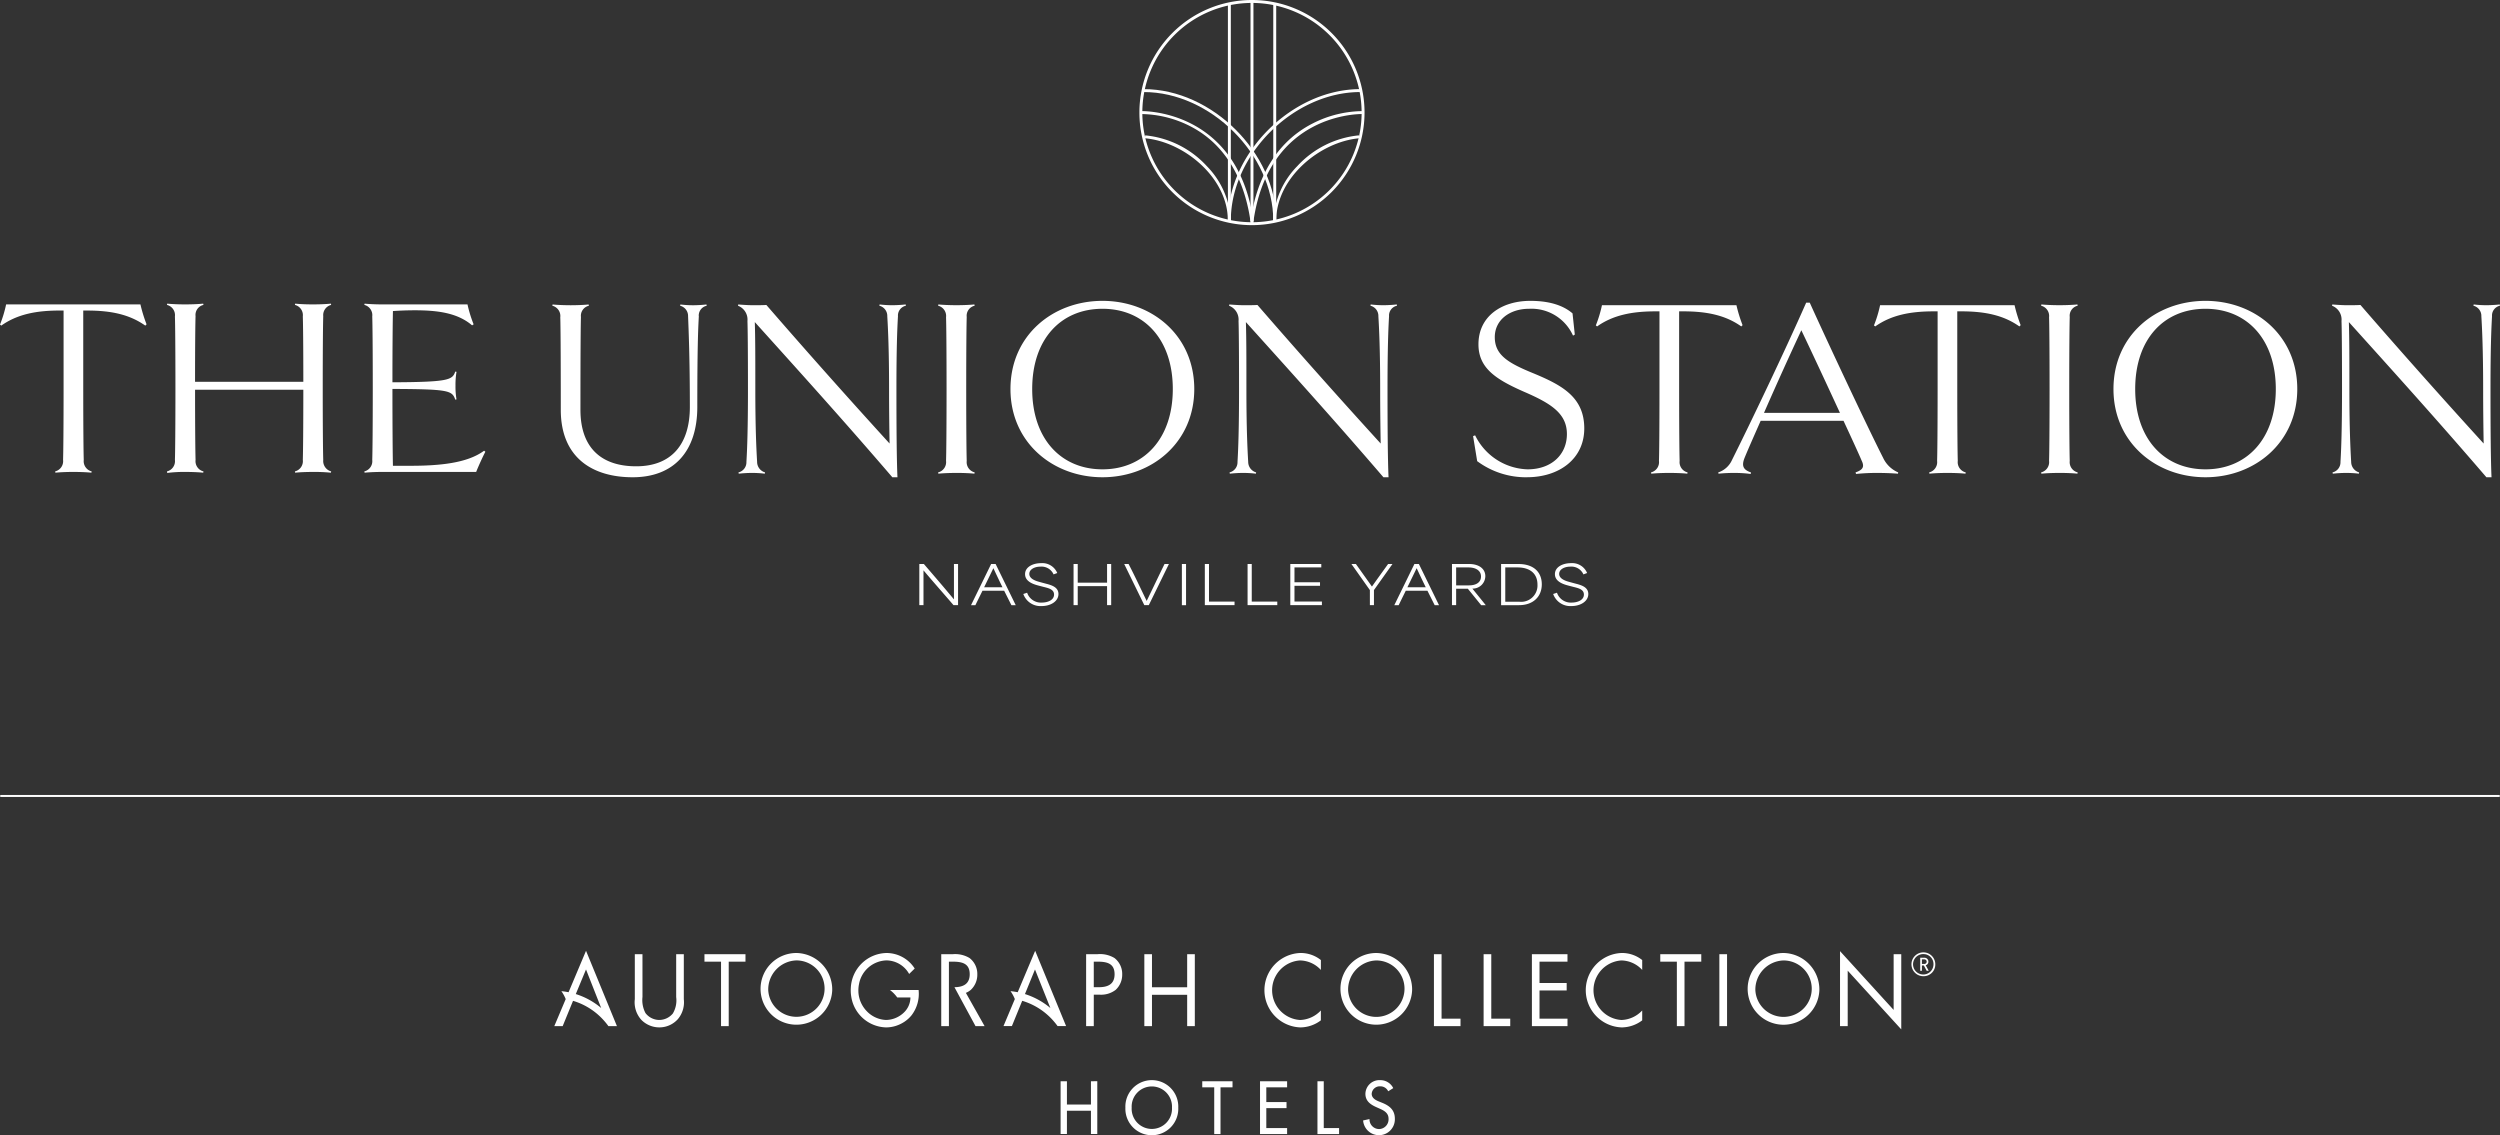 <?xml version="1.0" encoding="UTF-8"?> <svg xmlns="http://www.w3.org/2000/svg" width="440.453" height="200.005"><rect width="100%" height="100%" fill="#333333" stroke="none"/><path fill="#fff" d="M220.576.517a19.317 19.317 0 1 0 19.316 19.316A19.339 19.339 0 0 0 220.576.517m0 39.15a19.833 19.833 0 1 1 19.831-19.834 19.857 19.857 0 0 1-19.831 19.834"></path><path fill="#fff" d="M224.327.784h.517v38.09h-.517zm-7.993 0h.515v38.09h-.515zm3.983-.527h.517v39.151h-.517z"></path><path fill="#fff" d="M224.844 38.874h-.518c0-11.645-11.085-22.655-22.809-22.655v-.517c11.991 0 23.326 11.262 23.326 23.172"></path><path fill="#fff" d="M216.85 38.874h-.517c0-11.91 11.336-23.172 23.326-23.172v.517c-11.725 0-22.81 11.01-22.81 22.655m7.995 0h-.517a14.794 14.794 0 0 1 4.245-9.621 16.973 16.973 0 0 1 10.845-5.406l.045.514c-6.9.618-14.619 6.955-14.619 14.513"></path><path fill="#fff" d="M216.85 38.874h-.517c0-7.559-7.719-13.9-14.619-14.513l.047-.514a16.969 16.969 0 0 1 10.844 5.406 14.794 14.794 0 0 1 4.245 9.621m3.98.166-.512-.072c.8-5.725 3.361-13.362 10.974-17.23a19.6 19.6 0 0 1 8.867-2.163l-.022.517c-.163-.006-16.583-.445-19.308 18.949"></path><path fill="#fff" d="M220.319 39.041c-.786-5.6-3.277-13.06-10.676-16.83a19.422 19.422 0 0 0-8.632-2.118l-.022-.517c.17-.008 17.05-.475 19.842 19.394Zm-58.351 60.325h.8c1.59 1.85 3.525 4.091 5.272 6.2h.028v-6.2h.725v7.249h-.8c-1.731-2.018-3.506-4.018-5.282-6.119h-.009v6.119h-.735Zm14.652 4.101a144.373 144.373 0 0 1-1.59-3.338h-.028c-.3.641-.976 2.017-1.618 3.338Zm-2-4.1h.791l3.542 7.254h-.761l-1.275-2.54h-3.822c-.419.847-.837 1.693-1.247 2.54h-.77Zm5.671 5.281.669-.223a2.561 2.561 0 0 0 2.594 1.738c.987 0 2.149-.409 2.149-1.413 0-.949-1.043-1.144-1.888-1.359l-.819-.213c-.809-.213-2.4-.66-2.4-2.026 0-1.293 1.432-1.934 2.809-1.934a2.848 2.848 0 0 1 2.863 1.738l-.65.241a2.317 2.317 0 0 0-2.3-1.366c-1.069 0-1.972.493-1.972 1.275 0 .957 1.348 1.3 1.869 1.441l.847.232c.985.26 2.417.559 2.417 1.878 0 1.292-1.385 2.12-2.947 2.12a3.21 3.21 0 0 1-3.245-2.129m8.853-5.282h.735v3.291h5.17v-3.291h.725v7.249h-.725v-3.344h-5.17v3.344h-.735Zm8.924 0h.772c.985 1.888 2.129 4.323 3.172 6.482h.026c1.052-2.158 2.186-4.547 3.134-6.482h.772l-3.542 7.249h-.792Zm10.161.002h.735v7.252h-.735zm4.043-.002h.734v6.62h4.5v.629h-5.234Zm7.531 0h.735v6.62h4.5v.629h-5.235Zm7.529 0h5.459v.6h-4.725v2.613h4.5v.624h-4.5v2.779h4.835v.633h-5.57Zm14.019 4.594c-1.069-1.5-2.344-3.329-3.254-4.594h.791l2.817 3.962h.019c.856-1.209.372-.54 2.837-3.962h.77l-3.263 4.594v2.655h-.716Zm9.845-.493a144.373 144.373 0 0 1-1.59-3.338h-.028c-.3.641-.976 2.017-1.618 3.338Zm-2-4.1h.791l3.544 7.254h-.764l-1.273-2.54h-3.822c-.419.847-.837 1.693-1.247 2.54h-.77Zm9.604 3.765c1.31 0 2.129-.549 2.129-1.572s-.91-1.59-2.213-1.59h-2.166v3.162Zm-2.985-3.766h3.031c1.626 0 2.845.763 2.845 2.157a2.214 2.214 0 0 1-2.278 2.176v.009c.781.968 1.572 1.934 2.353 2.912h-.809l-2.344-2.893h-2.064v2.888h-.735Zm11.863 6.649a2.881 2.881 0 0 0 3.2-3.013c0-1.934-1.293-3.032-3.525-3.032h-2.148v6.045Zm-3.209-6.648h3.041c2.9 0 4.129 1.617 4.129 3.579 0 2.158-1.5 3.674-4.026 3.674h-3.144Zm9.176 5.281.669-.223a2.561 2.561 0 0 0 2.594 1.737c.987 0 2.149-.409 2.149-1.413 0-.949-1.043-1.144-1.889-1.359l-.817-.213c-.809-.213-2.4-.66-2.4-2.026 0-1.293 1.432-1.934 2.809-1.934a2.848 2.848 0 0 1 2.863 1.738l-.651.241a2.317 2.317 0 0 0-2.3-1.366c-1.069 0-1.972.493-1.972 1.275 0 .957 1.349 1.3 1.869 1.441l.847.232c.985.26 2.417.559 2.417 1.878 0 1.292-1.385 2.12-2.947 2.12a3.209 3.209 0 0 1-3.245-2.129M123.123 55.709c-.135 2.252-.271 5.9-.271 15.99 0 7.836-4.143 12.386-11.395 12.386-6.891 0-12.657-3.288-12.657-11.891 0-10.674-.045-15-.09-16.3a1.859 1.859 0 0 0-1.4-2.028l.045-.224c.9.09 2.162.135 3.2.135.991 0 2.3-.045 3.153-.135l.045.224a1.811 1.811 0 0 0-1.4 1.983c-.045 1.351-.09 5.676-.09 16.35 0 6.665 3.648 9.954 9.818 9.954 6.216 0 9.459-3.873 9.459-10.448 0-8.648-.226-13.738-.314-15.99a1.85 1.85 0 0 0-1.4-1.847l.045-.224a18.845 18.845 0 0 0 2.252.135 22.955 22.955 0 0 0 2.342-.135l.045.224a1.763 1.763 0 0 0-1.4 1.847m36.495-1.852a1.761 1.761 0 0 0-1.4 1.847c-.135 2.252-.271 5.809-.271 12.836 0 6.981.045 12.566.181 15.539h-.9c-8.738-10.179-16.485-18.737-24.232-27.34.09 2.972.09 6.172.09 11.8 0 6.757.181 10.585.316 12.837a1.928 1.928 0 0 0 1.4 1.846l-.045.226a18.846 18.846 0 0 0-2.252-.135 22.932 22.932 0 0 0-2.342.135l-.045-.226a1.833 1.833 0 0 0 1.4-1.846c.135-2.252.271-5.856.271-12.837 0-7.026-.045-10.764-.09-11.98a2.613 2.613 0 0 0-1.667-2.7l.045-.226c1.082.09 1.981.135 2.656.135.766 0 1.531 0 2.3-.045 8.2 9.459 15.673 17.791 21.709 24.412-.045-2.523-.09-5.9-.09-9.594 0-6.8-.181-10.584-.316-12.836a1.847 1.847 0 0 0-1.4-1.847l.045-.226a18.845 18.845 0 0 0 2.252.135 22.956 22.956 0 0 0 2.342-.135Zm8.916 29.456c-1.036 0-2.3.045-3.2.135l-.045-.226a1.859 1.859 0 0 0 1.4-2.026c.045-1.352.09-5.676.09-12.657 0-7.026-.045-11.35-.09-12.657a1.859 1.859 0 0 0-1.4-2.026l.045-.226c.9.09 2.162.135 3.2.135.991 0 2.3-.045 3.153-.135l.045.226a1.809 1.809 0 0 0-1.4 1.981c-.045 1.352-.09 5.676-.09 12.7 0 6.981.045 11.3.09 12.657a1.859 1.859 0 0 0 1.4 2.026l-.045.226c-.856-.09-2.162-.135-3.153-.135m25.718-28.915c-7.3 0-12.386 5.314-12.386 14.143 0 8.783 5.089 14.143 12.386 14.143 7.252 0 12.386-5.36 12.386-14.143 0-8.828-5.134-14.143-12.386-14.143m0 29.682c-8.738 0-16.214-6.125-16.214-15.539 0-9.459 7.476-15.539 16.214-15.539 8.693 0 16.169 6.08 16.169 15.539 0 9.414-7.476 15.539-16.169 15.539m51.886-30.221a1.762 1.762 0 0 0-1.4 1.847c-.135 2.252-.271 5.809-.271 12.836 0 6.981.045 12.566.181 15.539h-.9c-8.738-10.179-16.485-18.737-24.232-27.34.09 2.972.09 6.172.09 11.8 0 6.757.181 10.585.316 12.837a1.928 1.928 0 0 0 1.4 1.846l-.045.226a18.846 18.846 0 0 0-2.252-.135 22.932 22.932 0 0 0-2.342.135l-.045-.226a1.833 1.833 0 0 0 1.4-1.846c.135-2.252.271-5.856.271-12.837 0-7.026-.045-10.764-.09-11.98a2.613 2.613 0 0 0-1.667-2.7l.045-.226c1.08.09 1.981.135 2.656.135.766 0 1.531 0 2.3-.045 8.2 9.459 15.674 17.791 21.711 24.412-.045-2.523-.09-5.9-.09-9.594 0-6.8-.181-10.584-.316-12.836a1.847 1.847 0 0 0-1.4-1.847l.045-.226a18.846 18.846 0 0 0 2.252.135 22.956 22.956 0 0 0 2.342-.135Zm22.909 30.221a14.4 14.4 0 0 1-8.783-2.837l-.721-4.415.361-.134a10.63 10.63 0 0 0 9.233 5.99c4.234 0 6.936-2.613 6.936-6.216 0-3.693-2.927-5.45-7.611-7.476-4.91-2.163-7.973-4.144-7.973-8.334 0-4.955 4.1-7.657 9.143-7.657 3.379 0 5.811.811 7.432 2.207l.4 3.738-.314.181a8.023 8.023 0 0 0-7.747-4.729c-3.379 0-6.037 1.937-6.037 5 0 3.2 2.432 4.594 6.983 6.441 4.953 2.071 8.782 4.188 8.782 9.638 0 5.36-4.413 8.6-10.089 8.6m27.523-29.227h-.721v13.691c0 6.981.045 11.306.09 12.657a1.858 1.858 0 0 0 1.4 2.026l-.045.226c-.856-.09-2.162-.135-3.2-.135-.991 0-2.252.045-3.153.135l-.045-.226a1.856 1.856 0 0 0 1.4-2.026c.047-1.351.09-5.676.09-12.657V54.854h-.721c-4.143 0-7.476.675-10.269 2.658l-.224-.181a21.4 21.4 0 0 0 1.08-3.559h23.692a26.146 26.146 0 0 0 1.082 3.514l-.226.226c-2.793-1.983-6.08-2.658-10.224-2.658m27.603 17.882c-2.387-5.181-5.224-11.261-6.8-14.549a683.008 683.008 0 0 0-6.577 14.549ZM334.43 83.23l-.045.226a48.198 48.198 0 0 0-3.6-.135 35.982 35.982 0 0 0-3.785.181l-.089-.271c1.261-.45 1.622-.946 1.08-2.071-.495-1.172-1.712-3.828-3.2-7.026h-14.593c-1.17 2.656-2.207 5-2.837 6.53-.587 1.486-.181 2.118 1.125 2.568l-.045.271a21.463 21.463 0 0 0-2.882-.181 26.293 26.293 0 0 0-2.792.135l-.045-.226a4.04 4.04 0 0 0 2.432-2.207c3.108-6.216 9.278-19.1 13.061-27.7h.63c3.424 7.566 10.269 22.114 12.926 27.338a5.161 5.161 0 0 0 2.658 2.568m11.126-28.376h-.721v13.691c0 6.981.045 11.306.09 12.657a1.858 1.858 0 0 0 1.4 2.026l-.045.226c-.856-.09-2.162-.135-3.2-.135-.991 0-2.252.045-3.153.135l-.045-.226a1.857 1.857 0 0 0 1.4-2.026c.045-1.351.09-5.676.09-12.657V54.854h-.721c-4.143 0-7.476.675-10.268 2.658l-.226-.181a21.389 21.389 0 0 0 1.08-3.559h23.692a26.142 26.142 0 0 0 1.074 3.514l-.226.226c-2.793-1.983-6.08-2.658-10.224-2.658m17.299 28.465c-1.036 0-2.3.045-3.2.135l-.045-.226a1.859 1.859 0 0 0 1.4-2.026c.045-1.352.09-5.676.09-12.657 0-7.026-.045-11.35-.09-12.657a1.859 1.859 0 0 0-1.4-2.026l.045-.226c.9.09 2.162.135 3.2.135.991 0 2.3-.045 3.153-.135l.045.226a1.812 1.812 0 0 0-1.4 1.981c-.044 1.352-.089 5.676-.089 12.7 0 6.981.045 11.3.089 12.657a1.862 1.862 0 0 0 1.4 2.026l-.045.226c-.856-.09-2.162-.135-3.153-.135m25.716-28.915c-7.3 0-12.386 5.314-12.386 14.143 0 8.783 5.089 14.143 12.386 14.143 7.252 0 12.386-5.36 12.386-14.143 0-8.828-5.134-14.143-12.386-14.143m0 29.682c-8.738 0-16.214-6.125-16.214-15.539 0-9.459 7.476-15.539 16.214-15.539 8.693 0 16.169 6.08 16.169 15.539 0 9.414-7.476 15.539-16.169 15.539m51.882-30.221a1.762 1.762 0 0 0-1.4 1.847c-.135 2.252-.271 5.809-.271 12.836 0 6.981.045 12.566.181 15.539h-.9c-8.738-10.179-16.485-18.737-24.232-27.34.09 2.972.09 6.172.09 11.8 0 6.757.181 10.585.316 12.837a1.928 1.928 0 0 0 1.4 1.846l-.045.226a18.846 18.846 0 0 0-2.252-.135 22.956 22.956 0 0 0-2.342.135l-.045-.226a1.833 1.833 0 0 0 1.4-1.846c.135-2.252.271-5.856.271-12.837 0-7.026-.045-10.764-.09-11.98a2.613 2.613 0 0 0-1.667-2.7l.045-.226c1.082.09 1.981.135 2.658.135.764 0 1.531 0 2.3-.045 8.2 9.459 15.674 17.791 21.709 24.412-.045-2.523-.09-5.9-.09-9.594 0-6.8-.181-10.584-.316-12.836a1.847 1.847 0 0 0-1.4-1.847l.045-.226a18.845 18.845 0 0 0 2.252.135 22.955 22.955 0 0 0 2.342-.135ZM25.6 57.369c-2.789-1.98-6.074-2.655-10.212-2.655h-.721v13.673c0 6.973.045 11.292.09 12.641a1.859 1.859 0 0 0 1.394 2.025l-.044.226c-.856-.09-2.16-.135-3.195-.135-.99 0-2.25.045-3.15.135l-.044-.226a1.859 1.859 0 0 0 1.394-2.025c.044-1.349.09-5.668.09-12.641V54.711h-.721c-4.138 0-7.467.675-10.257 2.655L0 57.186a21.363 21.363 0 0 0 1.078-3.553h23.664a25.9 25.9 0 0 0 1.08 3.508Zm32.744 25.685-.045.226a30.113 30.113 0 0 0-3.15-.135c-1.033 0-2.294.044-3.148.135l-.045-.226a1.859 1.859 0 0 0 1.394-2.026c.045-1.349.09-5.577.09-12.369H34.367c0 6.791.044 11.02.089 12.369a1.859 1.859 0 0 0 1.394 2.026l-.045.226c-.854-.092-2.158-.135-3.148-.135a23.917 23.917 0 0 0-3.195.179l-.045-.269a1.859 1.859 0 0 0 1.4-2.026c.045-1.349.09-5.666.09-12.64 0-7.017-.045-11.337-.09-12.641a1.857 1.857 0 0 0-1.403-2.027l.045-.226c.9.092 2.16.135 3.195.135.99 0 2.294-.044 3.148-.135l.045.226a1.808 1.808 0 0 0-1.394 1.98c-.045 1.261-.089 5.218-.089 11.561H53.44c0-6.343-.045-10.3-.09-11.516a1.858 1.858 0 0 0-1.394-2.025l.045-.226c.854.092 2.115.135 3.148.135s2.3-.044 3.15-.135l.045.226a1.848 1.848 0 0 0-1.394 1.98c-.045 1.349-.09 5.669-.09 12.686 0 6.973.045 11.29.09 12.64a1.9 1.9 0 0 0 1.394 2.026m9.085.091c-1.035 0-2.3.045-3.195.135l-.045-.226a1.855 1.855 0 0 0 1.394-2.025c.047-1.349.092-5.668.092-12.641 0-7.017-.045-11.335-.092-12.641a1.857 1.857 0 0 0-1.394-2.025l.045-.224c.9.09 2.16.135 3.195.135h14.935a22.281 22.281 0 0 0 1.08 3.509l-.271.179c-2.564-2.199-6.072-2.653-10.121-2.653-1.214 0-2.518.047-3.824.135-.045 1.844-.089 6.522-.089 12.552 9.9-.047 10.57-.406 11.066-1.891l.224.045a13.649 13.649 0 0 0-.179 2.429 13.329 13.329 0 0 0 .179 2.429l-.224.045c-.54-1.62-1.17-1.844-11.066-1.889 0 6.658.044 11.83.089 13.541h3.06c5.128 0 10.031-.45 13-2.655l.224.181c-.45.856-1.214 2.52-1.618 3.554Z"></path><path fill="none" stroke="#fff" stroke-miterlimit="10" stroke-width=".35" d="M440.407 140.234H.044"></path><path fill="#fff" d="M232.715 170.888a5.085 5.085 0 0 0-3.7-1.674 5.256 5.256 0 0 0 .034 10.489 5.235 5.235 0 0 0 3.663-1.681v1.745a6.043 6.043 0 0 1-3.613 1.243 6.559 6.559 0 0 1 0-13.11 5.694 5.694 0 0 1 3.617 1.243Z" data-name="Path 84"></path><path fill="#fff" d="M237.512 174.455a4.972 4.972 0 1 0 4.964-5.241 5.134 5.134 0 0 0-4.964 5.241m11.276.016a6.315 6.315 0 1 1-6.312-6.57 6.424 6.424 0 0 1 6.312 6.57m40.538-3.583a5.066 5.066 0 0 0-3.687-1.674 5.256 5.256 0 0 0 .03 10.489 5.219 5.219 0 0 0 3.657-1.681v1.745a6.031 6.031 0 0 1-3.614 1.243 6.559 6.559 0 0 1 0-13.11 5.692 5.692 0 0 1 3.614 1.243Zm-35.349 8.586h3.338v1.312h-4.683v-12.673h1.345Zm8.758 0h3.341v1.312h-4.692v-12.673h1.351Zm7.155-11.362h6.27v1.318h-4.927v3.756h4.785v1.312h-4.785v4.975h4.93v1.313h-6.27Zm26.889 12.674h-1.348v-11.357h-2.923v-1.317h7.225v1.317h-2.955Zm6.14-12.672h1.354v12.669h-1.354zm6.342 6.341a4.971 4.971 0 1 0 4.961-5.241 5.133 5.133 0 0 0-4.961 5.241m11.276.016a6.319 6.319 0 1 1-6.315-6.57 6.426 6.426 0 0 1 6.315 6.57m3.642-6.899 9.445 10.358v-9.823h1.343v13.251l-9.435-10.343v9.767h-1.355Zm14.839 1.448h-.414v.809h.414a.405.405 0 1 0 0-.809m.426 2.017-.5-.935h-.338v.935h-.3v-2.3h.752a.685.685 0 0 1 .691.691.637.637 0 0 1-.475.633l.532.977Zm-.49-2.943a1.8 1.8 0 1 0 1.69 1.793 1.749 1.749 0 0 0-1.69-1.793m0 3.894a2.1 2.1 0 1 1 2.008-2.1 2.051 2.051 0 0 1-2.008 2.1m-225.762 3.672a4.884 4.884 0 0 0 .529 2.823 3.081 3.081 0 0 0 2.44 1.215 3.139 3.139 0 0 0 2.375-1.133 4.511 4.511 0 0 0 .594-2.905v-7.548h1.345v7.929a4.609 4.609 0 0 1-1.054 3.519 4.368 4.368 0 0 1-3.262 1.446 4.437 4.437 0 0 1-3.133-1.293 4.6 4.6 0 0 1-1.184-3.671v-7.929h1.348Zm15.194 5.126h-1.353v-11.362h-2.921v-1.312h7.226v1.312h-2.952Zm6.963-6.331a4.968 4.968 0 1 0 4.96-5.249 5.129 5.129 0 0 0-4.96 5.249m11.272.016a6.316 6.316 0 1 1-6.312-6.57 6.43 6.43 0 0 1 6.312 6.57m46.082-.545h.9c1.5 0 2.765-.467 2.765-2.285 0-2.065-1.592-2.218-3.167-2.218h-.5Zm0 6.857h-1.349v-12.671h1.989a4.932 4.932 0 0 1 3.007.674 3.542 3.542 0 0 1 1.362 2.888 3.636 3.636 0 0 1-1.156 2.725 4.232 4.232 0 0 1-2.876.84h-.976Zm16.454-6.843v-5.828h1.348v12.674h-1.348v-5.525h-6.2v5.525h-1.346v-12.674h1.346v5.828Zm-37.288 6.846h1.6l-3.3-5.862a3.136 3.136 0 0 0 .862-.521 3.645 3.645 0 0 0 1.153-2.725 3.54 3.54 0 0 0-1.365-2.888 4.91 4.91 0 0 0-3-.674h-1.989v12.67h1.351v-11.362h.5c1.576 0 3.164.153 3.164 2.218 0 1.785-1.228 2.267-2.689 2.285Zm-10.027-6.364h-5.044a6.128 6.128 0 0 1 1.275 1.309h2.328a3.689 3.689 0 0 1-1.158 2.663 4.577 4.577 0 0 1-1.242.859 4.524 4.524 0 0 1-1.922.445 4.978 4.978 0 0 1-3.436-1.614 5.249 5.249 0 0 1-1.408-3.282c0-.1-.006-.2-.006-.3a5.6 5.6 0 0 1 .112-1.12 5.073 5.073 0 0 1 4.834-4.177 4.628 4.628 0 0 1 4 2.389l.979-.957a5.9 5.9 0 0 0-4.964-2.736 6.426 6.426 0 0 0-6.29 6.122 6.517 6.517 0 0 0-.016.464 6.716 6.716 0 0 0 .089 1.086 6.373 6.373 0 0 0 6.137 5.437 5.68 5.68 0 0 0 1.813-.3 6.153 6.153 0 0 0 1.439-.707 5.656 5.656 0 0 0 1.226-1.114 6.215 6.215 0 0 0 1.253-4.465m-60.397.711 1.8-4.334 2.674 6.794a12.848 12.848 0 0 0-4.476-2.46m-3.785 5.648h1.477l1.824-4.455a11.725 11.725 0 0 1 5.157 3.164 12.4 12.4 0 0 1 1.077 1.292h1.5l-5.446-13.273-3.074 7.3a14.893 14.893 0 0 0-1.271-.188 6.666 6.666 0 0 1 .766 1.4Zm82.92-5.648 1.769-4.334 2.711 6.794a13 13 0 0 0-4.48-2.46m1.8-7.624-3.075 7.3a14.01 14.01 0 0 0-1.27-.188 6.505 6.505 0 0 1 .763 1.394l-2 4.76h1.48l1.819-4.454a11.75 11.75 0 0 1 5.16 3.162 12.927 12.927 0 0 1 1.072 1.292h1.5Zm24.104 27.643a3.555 3.555 0 1 0-7.1 0 3.555 3.555 0 1 0 7.1 0m1.108 0a4.662 4.662 0 1 1-9.316 0 4.662 4.662 0 1 1 9.316 0m7.442 4.653h-1.108v-8.245h-2.109v-1.061h5.332v1.061h-2.115Zm6.961-9.306h4.773v1.061H223.1v2.605h3.561v1.061H223.1v3.517h3.665v1.061h-4.773Zm11.228 8.245h2.7v1.061h-3.81v-9.306h1.111Zm11.354-6.48a1.51 1.51 0 0 0-1.425-.876 1.42 1.42 0 0 0-1.483 1.32c0 .731.682 1.111 1.236 1.334l.638.258c1.262.518 2.207 1.251 2.207 2.8a2.8 2.8 0 0 1-5.591.3l1.124-.246a1.7 1.7 0 0 0 1.718 1.763 1.717 1.717 0 0 0 1.639-1.816c0-1-.767-1.43-1.531-1.765l-.613-.274c-1.013-.454-1.934-1.061-1.934-2.356a2.467 2.467 0 0 1 2.618-2.407 2.526 2.526 0 0 1 2.288 1.407Zm-52.369-1.77v4.107h-4.233v-4.107h-1.114v9.3h1.114v-4.11h4.233v4.105h1.116v-9.3Z"></path></svg> 